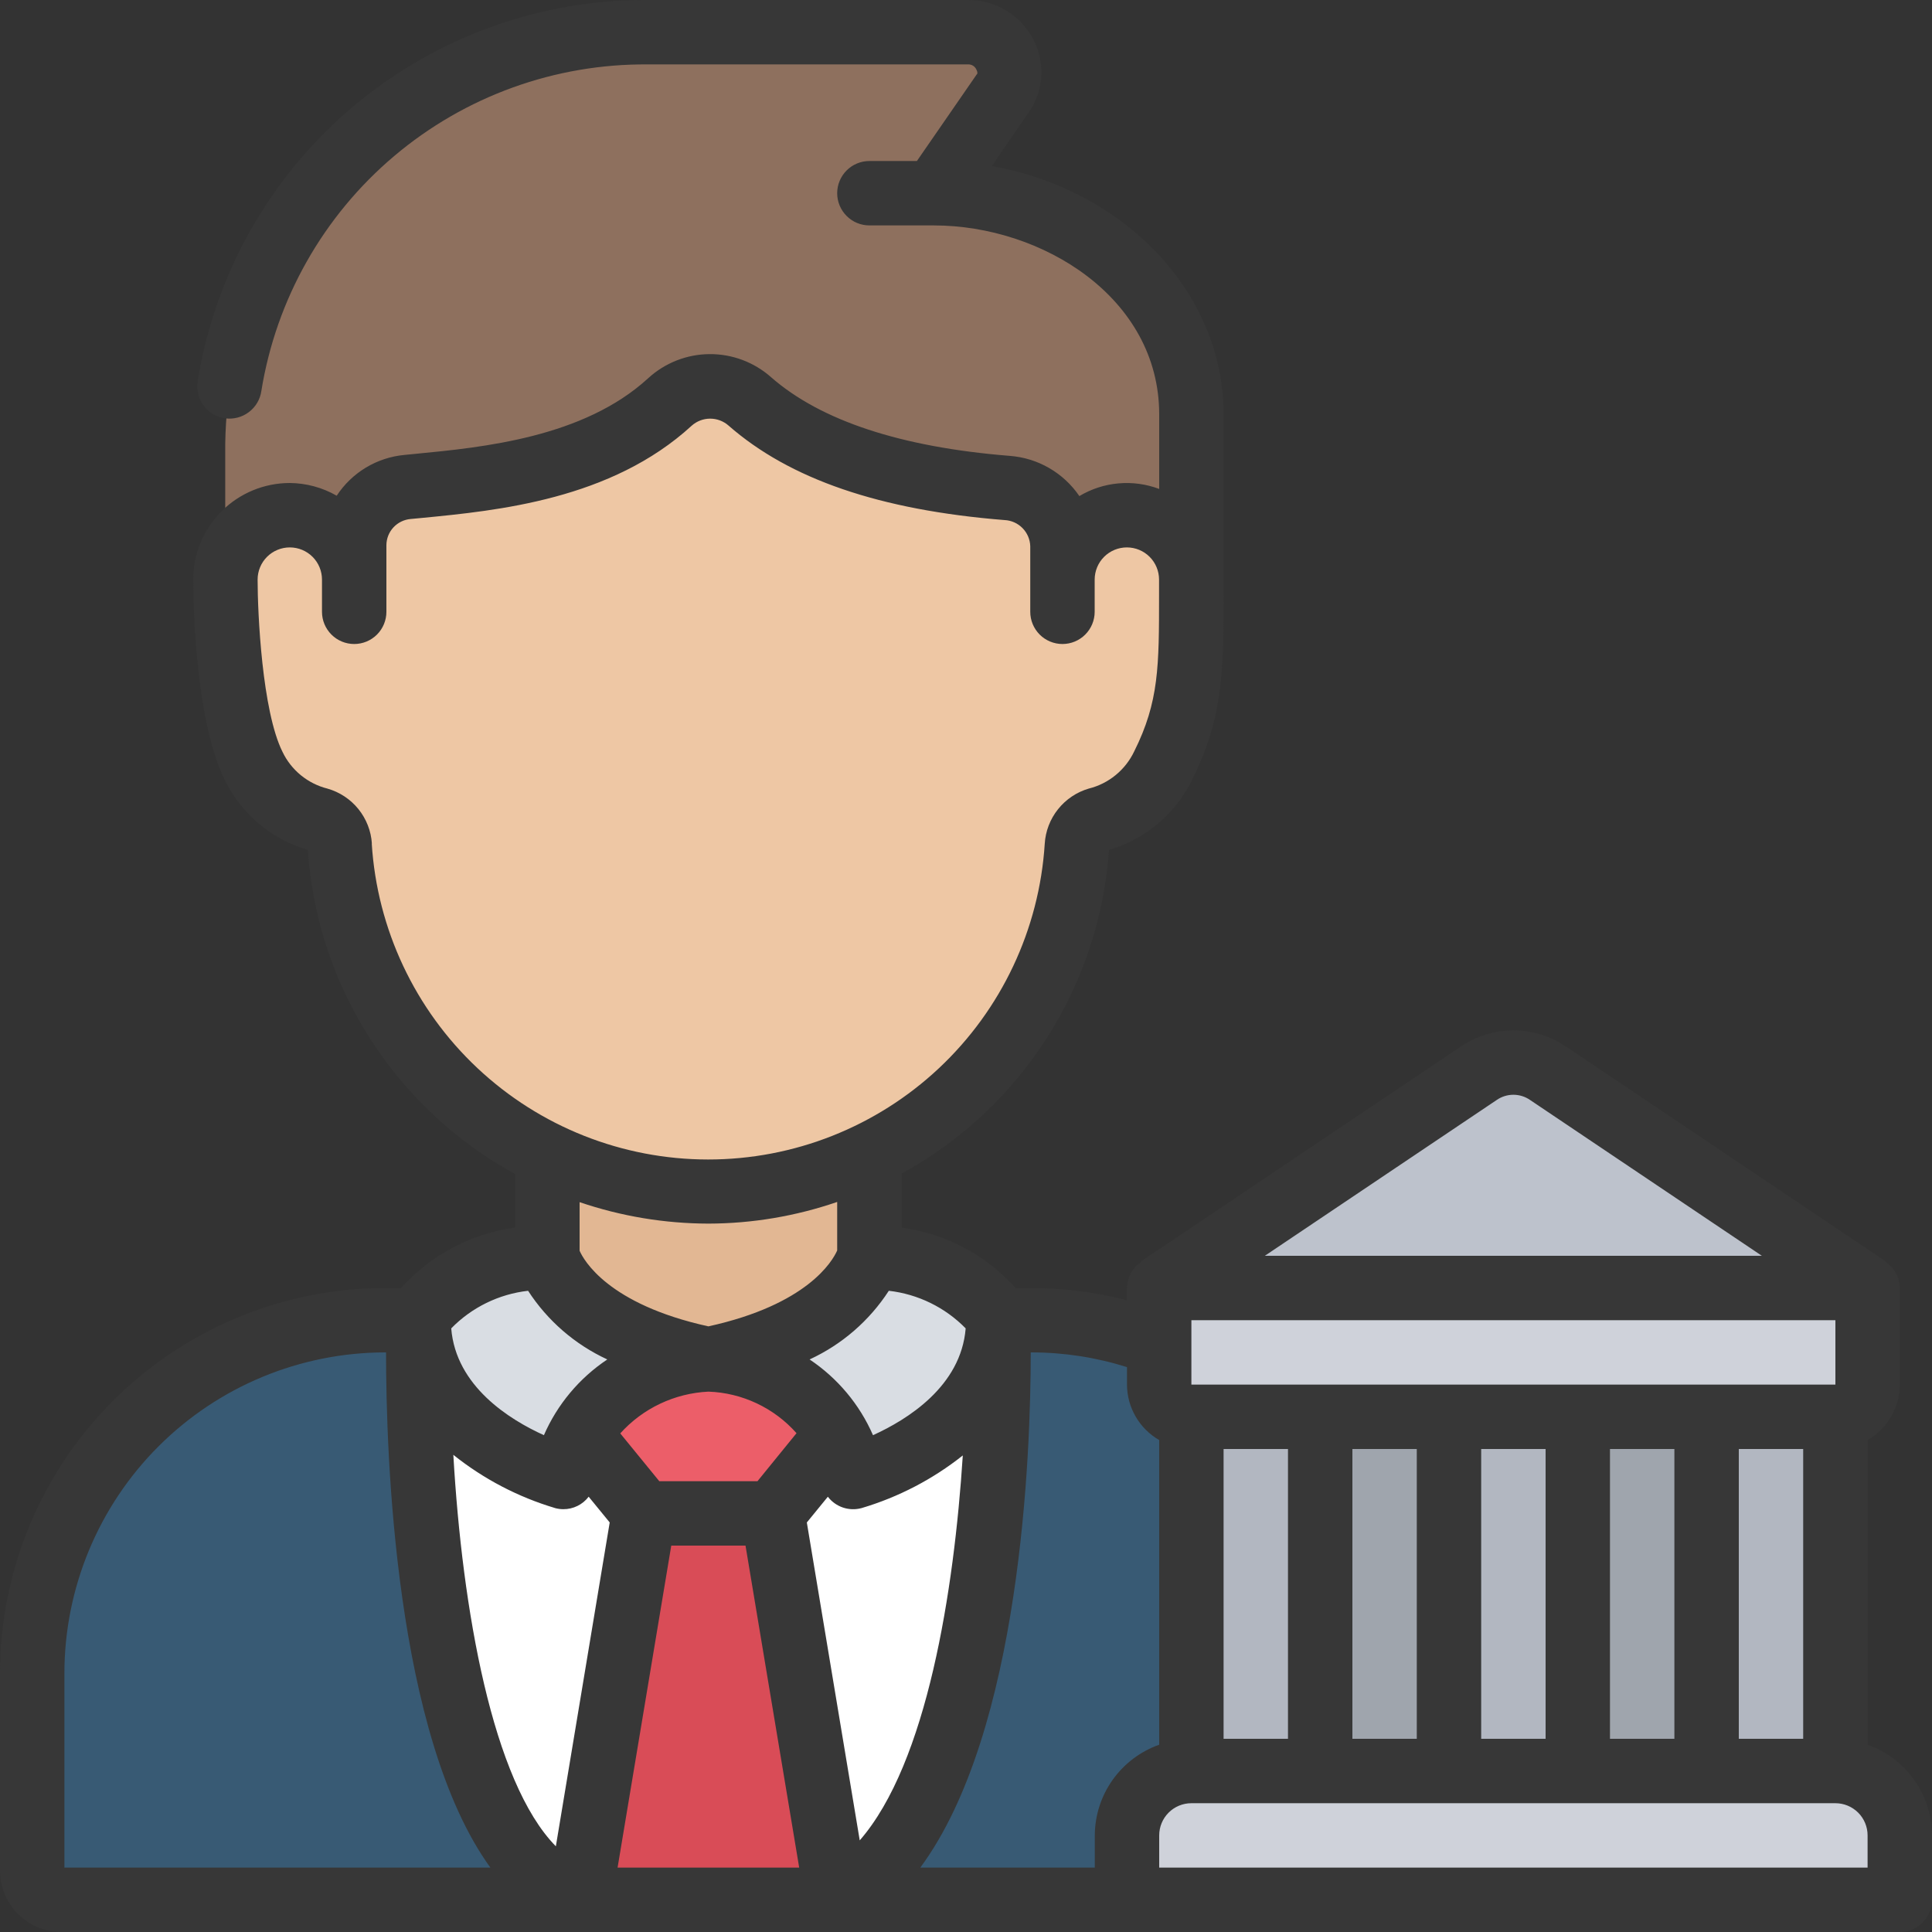 <svg width="65" height="65" viewBox="0 0 65 65" fill="none" xmlns="http://www.w3.org/2000/svg">
<rect x="0" y="0" width="65" height="65" fill="#333333" stroke="none"/>
<path d="M33.578 44.416H34.705C37.005 44.411 39.256 45.078 41.183 46.334C42.839 47.407 44.2 48.878 45.142 50.611C46.084 52.345 46.578 54.287 46.578 56.26V62.93C46.577 63.191 46.473 63.442 46.288 63.627C46.104 63.811 45.853 63.915 45.592 63.916H2.064C1.803 63.915 1.552 63.811 1.367 63.627C1.183 63.442 1.079 63.191 1.078 62.93V56.289C1.078 53.14 2.329 50.12 4.556 47.894C6.782 45.667 9.802 44.416 12.951 44.416H33.578Z" fill="#385A74"/>
<path d="M33.585 44.416C33.585 44.416 34.019 60.949 28.169 63.916H19.502C13.652 61.938 14.085 44.416 14.085 44.416H33.585Z" fill="white"/>
<path d="M29.255 36.834V45.501H18.422V36.861L29.255 36.834Z" fill="#E2B793"/>
<path d="M40.078 13.943V19.501L38.995 20.584H8.661L7.578 19.501V14.929C7.629 11.207 9.156 7.658 11.823 5.061C14.491 2.465 18.08 1.035 21.802 1.084H32.56C32.8 1.079 33.038 1.139 33.248 1.256C33.457 1.374 33.632 1.545 33.754 1.753C33.875 1.96 33.939 2.197 33.938 2.437C33.938 2.678 33.873 2.914 33.751 3.121L32.906 4.334L31.411 6.501C33.594 6.49 35.715 7.223 37.424 8.581C38.242 9.217 38.905 10.03 39.365 10.958C39.824 11.887 40.068 12.907 40.078 13.943Z" fill="#8E705E"/>
<path d="M23.836 45.5C22.684 45.594 21.592 46.05 20.716 46.803C19.84 47.556 19.226 48.568 18.961 49.693C18.961 49.693 14.086 48.371 14.086 44.417C15.061 42.434 18.419 42.25 18.419 42.25C18.419 42.25 18.961 44.514 23.836 45.5ZM33.586 44.417C33.586 48.371 28.711 49.693 28.711 49.693C28.446 48.568 27.831 47.556 26.956 46.803C26.079 46.05 24.987 45.594 23.836 45.5C28.711 44.514 29.253 42.25 29.253 42.25C29.253 42.25 32.611 42.434 33.586 44.417Z" fill="#D9DDE3"/>
<path d="M28.153 48.273L25.997 50.917H21.664L19.508 48.273C19.957 47.502 20.583 46.848 21.335 46.365C22.086 45.883 22.942 45.587 23.83 45.5C24.719 45.587 25.574 45.883 26.326 46.365C27.078 46.848 27.704 47.502 28.153 48.273Z" fill="#EC5E69"/>
<path d="M28.167 63.916L26 50.916H21.667L19.5 63.916H28.167Z" fill="#D94C57"/>
<path d="M40.078 19.5V20.02C40.078 22.457 40.078 23.866 39.125 25.772C38.911 26.216 38.602 26.607 38.22 26.918C37.838 27.228 37.392 27.451 36.915 27.571C36.723 27.631 36.555 27.748 36.433 27.907C36.311 28.066 36.241 28.259 36.232 28.459C36.028 31.61 34.632 34.565 32.329 36.725C30.025 38.884 26.986 40.086 23.828 40.086C20.671 40.086 17.631 38.884 15.328 36.725C13.024 34.565 11.628 31.61 11.424 28.459C11.415 28.259 11.345 28.066 11.223 27.907C11.101 27.748 10.933 27.631 10.741 27.571C10.264 27.451 9.818 27.228 9.436 26.918C9.054 26.607 8.745 26.216 8.531 25.772C7.578 23.866 7.578 22.457 7.578 20.02V19.5C7.58 18.926 7.809 18.376 8.215 17.97C8.621 17.564 9.171 17.335 9.745 17.333C10.318 17.337 10.867 17.567 11.272 17.973C11.678 18.378 11.907 18.927 11.911 19.5V18.341C11.913 17.85 12.096 17.378 12.427 17.015C12.757 16.653 13.211 16.427 13.699 16.38C16.071 16.152 19.95 15.892 22.539 13.52C22.904 13.187 23.379 13.001 23.873 12.997C24.366 12.993 24.844 13.172 25.215 13.498C26.71 14.809 29.234 16.044 33.881 16.412C34.382 16.445 34.851 16.665 35.197 17.028C35.542 17.392 35.737 17.872 35.745 18.373V19.5C35.746 18.926 35.975 18.376 36.381 17.97C36.787 17.564 37.337 17.335 37.911 17.333C38.485 17.337 39.033 17.567 39.439 17.973C39.844 18.378 40.074 18.927 40.078 19.5Z" fill="#EEC7A4"/>
<path d="M42.25 46.584H59.583V60.667H42.25V46.584Z" fill="#9FA5AD"/>
<path d="M40.086 46.583H44.419V60.666H40.086V46.583ZM48.753 46.583H53.086V60.666H48.753V46.583ZM57.419 46.583H61.752V60.666H57.419V46.583Z" fill="#B2B7C1"/>
<path d="M39 43.333L49.753 36.107C50.096 35.874 50.502 35.75 50.917 35.75C51.331 35.75 51.737 35.874 52.08 36.107L62.833 43.333L61.75 44.417H40.083L39 43.333Z" fill="#BDC2CC"/>
<path d="M40.081 59.584H61.747C62.322 59.584 62.873 59.812 63.279 60.218C63.686 60.625 63.914 61.176 63.914 61.751V63.917H37.914V61.751C37.914 61.176 38.142 60.625 38.549 60.218C38.955 59.812 39.506 59.584 40.081 59.584ZM38.997 43.334H62.831V46.584C62.831 46.871 62.717 47.147 62.513 47.35C62.31 47.553 62.035 47.667 61.747 47.667H40.081C39.793 47.667 39.518 47.553 39.315 47.35C39.111 47.147 38.997 46.871 38.997 46.584V43.334Z" fill="#CFD2DA"/>
<path d="M62.833 58.699V48.449C63.161 48.26 63.434 47.989 63.624 47.661C63.815 47.334 63.915 46.962 63.916 46.583V43.333C63.914 43.157 63.868 42.984 63.782 42.83C63.697 42.676 63.574 42.545 63.426 42.45L63.438 42.434L52.684 35.209C52.162 34.856 51.547 34.667 50.916 34.667C50.286 34.667 49.671 34.856 49.148 35.209L38.395 42.434L38.407 42.45C38.259 42.545 38.136 42.676 38.05 42.83C37.965 42.984 37.919 43.157 37.916 43.333V43.746C36.869 43.475 35.792 43.336 34.71 43.333H34.168C33.172 42.222 31.812 41.501 30.333 41.3V39.484C32.316 38.4 33.995 36.834 35.214 34.93C36.433 33.027 37.154 30.848 37.311 28.593C37.913 28.418 38.471 28.12 38.951 27.717C39.431 27.314 39.822 26.816 40.098 26.254C41.166 24.119 41.166 22.489 41.166 20.021V13.942C41.166 9.825 37.808 6.379 33.367 5.587L34.675 3.684C34.902 3.321 35.026 2.904 35.035 2.476C35.045 2.048 34.938 1.626 34.727 1.254C34.511 0.872 34.197 0.555 33.818 0.334C33.439 0.114 33.008 -0.001 32.569 0H21.802C18.157 -0.024 14.625 1.259 11.845 3.615C9.065 5.972 7.221 9.247 6.648 12.846C6.608 13.131 6.681 13.42 6.854 13.65C7.026 13.88 7.283 14.032 7.567 14.073C7.851 14.114 8.14 14.04 8.37 13.867C8.6 13.695 8.753 13.438 8.793 13.154C9.29 10.07 10.875 7.266 13.262 5.25C15.648 3.234 18.678 2.14 21.802 2.167H32.569C32.623 2.164 32.676 2.177 32.723 2.203C32.77 2.229 32.809 2.267 32.836 2.314C32.928 2.475 32.857 2.507 32.861 2.503L30.848 5.417H29.25C28.962 5.417 28.687 5.531 28.484 5.734C28.281 5.937 28.166 6.213 28.166 6.5C28.166 6.788 28.281 7.063 28.484 7.266C28.687 7.47 28.962 7.584 29.25 7.584H31.416C35.063 7.584 39 10.015 39 13.942V16.45C38.563 16.285 38.094 16.221 37.63 16.263C37.164 16.304 36.715 16.45 36.314 16.69C36.05 16.303 35.703 15.98 35.297 15.746C34.891 15.511 34.437 15.372 33.97 15.337C30.31 15.044 27.608 14.152 25.939 12.688C25.368 12.183 24.629 11.907 23.866 11.914C23.103 11.92 22.37 12.21 21.807 12.725C19.631 14.723 16.236 15.051 13.99 15.268L13.603 15.306C13.146 15.349 12.703 15.495 12.309 15.732C11.916 15.97 11.58 16.293 11.328 16.678C10.848 16.402 10.304 16.255 9.75 16.25C8.888 16.25 8.061 16.593 7.452 17.202C6.842 17.812 6.5 18.638 6.5 19.5C6.5 19.974 6.529 24.179 7.571 26.259C7.848 26.82 8.238 27.318 8.717 27.72C9.197 28.121 9.755 28.419 10.355 28.593C10.509 30.851 11.229 33.033 12.448 34.94C13.668 36.846 15.348 38.415 17.333 39.501V41.3C15.853 41.5 14.493 42.221 13.496 43.333H12.954C9.52 43.338 6.227 44.704 3.798 47.133C1.37 49.562 0.004 52.855 0 56.29L0 62.931C0 63.48 0.218 64.006 0.606 64.394C0.994 64.782 1.52 65 2.069 65H63.916C64.204 65 64.479 64.886 64.682 64.683C64.885 64.48 65 64.204 65 63.917V61.75C64.997 61.08 64.787 60.428 64.399 59.882C64.012 59.336 63.465 58.923 62.833 58.699ZM54.166 58.5V48.75H56.333V58.5H54.166ZM45.5 58.5V48.75H47.666V58.5H45.5ZM40.083 44.417H61.75V46.583H40.083V44.417ZM41.166 48.75H43.333V58.5H41.166V48.75ZM49.833 48.75H52V58.5H49.833V48.75ZM58.5 48.75H60.666V58.5H58.5V48.75ZM50.356 37.007C50.521 36.893 50.716 36.832 50.916 36.832C51.117 36.832 51.312 36.893 51.477 37.007L59.276 42.25H42.554L50.356 37.007ZM37.916 45.995V46.583C37.918 46.962 38.018 47.334 38.209 47.661C38.399 47.989 38.672 48.26 39 48.449V58.699C38.368 58.923 37.821 59.336 37.433 59.882C37.046 60.428 36.836 61.08 36.833 61.75V62.833H30.963C34.351 58.24 34.678 48.896 34.678 45.5H34.71C35.798 45.501 36.879 45.668 37.916 45.995ZM23.833 46.82C24.396 46.839 24.95 46.974 25.459 47.214C25.969 47.455 26.425 47.796 26.798 48.218L25.485 49.833H22.181L20.868 48.225C21.245 47.806 21.701 47.467 22.21 47.226C22.719 46.985 23.271 46.847 23.833 46.82ZM27.145 51.222L27.852 50.356C27.982 50.525 28.159 50.652 28.361 50.72C28.563 50.788 28.781 50.794 28.987 50.738C30.224 50.371 31.38 49.77 32.392 48.967C32.1 53.509 31.193 59.314 28.925 61.917L27.145 51.222ZM18.671 50.737C18.763 50.762 18.858 50.775 18.954 50.775C19.119 50.776 19.281 50.738 19.429 50.665C19.577 50.592 19.706 50.486 19.805 50.355L20.513 51.221L18.701 62.117C16.566 59.944 15.55 54.136 15.252 48.946C16.267 49.758 17.43 50.366 18.675 50.737H18.671ZM22.584 52H25.082L26.888 62.833H20.778L22.584 52ZM32.489 44.692C32.332 46.642 30.522 47.764 29.371 48.285C28.919 47.249 28.178 46.365 27.238 45.737C28.327 45.234 29.251 44.433 29.903 43.427C30.885 43.539 31.798 43.986 32.489 44.692ZM12.512 28.384C12.485 27.959 12.326 27.553 12.059 27.221C11.791 26.89 11.428 26.649 11.018 26.532C10.69 26.45 10.383 26.295 10.121 26.081C9.859 25.866 9.647 25.596 9.502 25.29C8.819 23.912 8.667 20.644 8.667 19.5C8.667 19.213 8.781 18.937 8.984 18.734C9.187 18.531 9.463 18.417 9.75 18.417C10.037 18.417 10.313 18.531 10.516 18.734C10.719 18.937 10.833 19.213 10.833 19.5V20.584C10.833 20.871 10.947 21.146 11.151 21.35C11.354 21.553 11.629 21.667 11.917 21.667C12.204 21.667 12.479 21.553 12.683 21.35C12.886 21.146 13 20.871 13 20.584V18.339C13.002 18.117 13.087 17.904 13.238 17.742C13.389 17.58 13.595 17.48 13.816 17.461L14.198 17.425C16.732 17.179 20.561 16.809 23.271 14.322C23.441 14.17 23.661 14.086 23.889 14.085C24.117 14.084 24.338 14.166 24.509 14.316C26.567 16.12 29.601 17.161 33.795 17.497C34.024 17.507 34.241 17.604 34.401 17.767C34.562 17.93 34.655 18.148 34.662 18.377V20.584C34.662 20.871 34.776 21.146 34.98 21.35C35.183 21.553 35.458 21.667 35.745 21.667C36.033 21.667 36.308 21.553 36.511 21.35C36.715 21.146 36.829 20.871 36.829 20.584V19.5C36.829 19.213 36.943 18.937 37.146 18.734C37.349 18.531 37.625 18.417 37.912 18.417C38.2 18.417 38.475 18.531 38.678 18.734C38.881 18.937 38.995 19.213 38.995 19.5V20.021C38.995 22.405 38.995 23.607 38.159 25.28C38.013 25.588 37.799 25.861 37.535 26.077C37.27 26.294 36.961 26.449 36.63 26.531C36.221 26.651 35.86 26.894 35.595 27.227C35.33 27.559 35.174 27.965 35.149 28.39C34.965 31.268 33.691 33.968 31.587 35.941C29.483 37.914 26.707 39.011 23.823 39.01C20.939 39.009 18.163 37.909 16.061 35.934C13.959 33.959 12.688 31.258 12.507 28.379L12.512 28.384ZM23.833 41.167C25.308 41.164 26.772 40.917 28.166 40.438V42.071C28.007 42.433 27.16 43.894 23.833 44.624C20.446 43.88 19.633 42.384 19.5 42.08V40.445C20.895 40.92 22.359 41.164 23.833 41.167ZM17.767 43.427C18.419 44.433 19.343 45.234 20.432 45.737C19.491 46.365 18.751 47.249 18.299 48.285C17.147 47.763 15.338 46.641 15.181 44.692C15.871 43.985 16.785 43.538 17.767 43.427ZM2.167 56.29C2.17 53.429 3.308 50.687 5.33 48.664C7.353 46.641 10.096 45.503 12.957 45.5H12.988C12.988 48.933 13.287 58.401 16.498 62.833H2.167V56.29ZM62.833 62.833H39V61.75C39 61.463 39.114 61.187 39.317 60.984C39.52 60.781 39.796 60.667 40.083 60.667H61.75C62.037 60.667 62.312 60.781 62.516 60.984C62.719 61.187 62.833 61.463 62.833 61.75V62.833Z" fill="#373737"/>
</svg>
